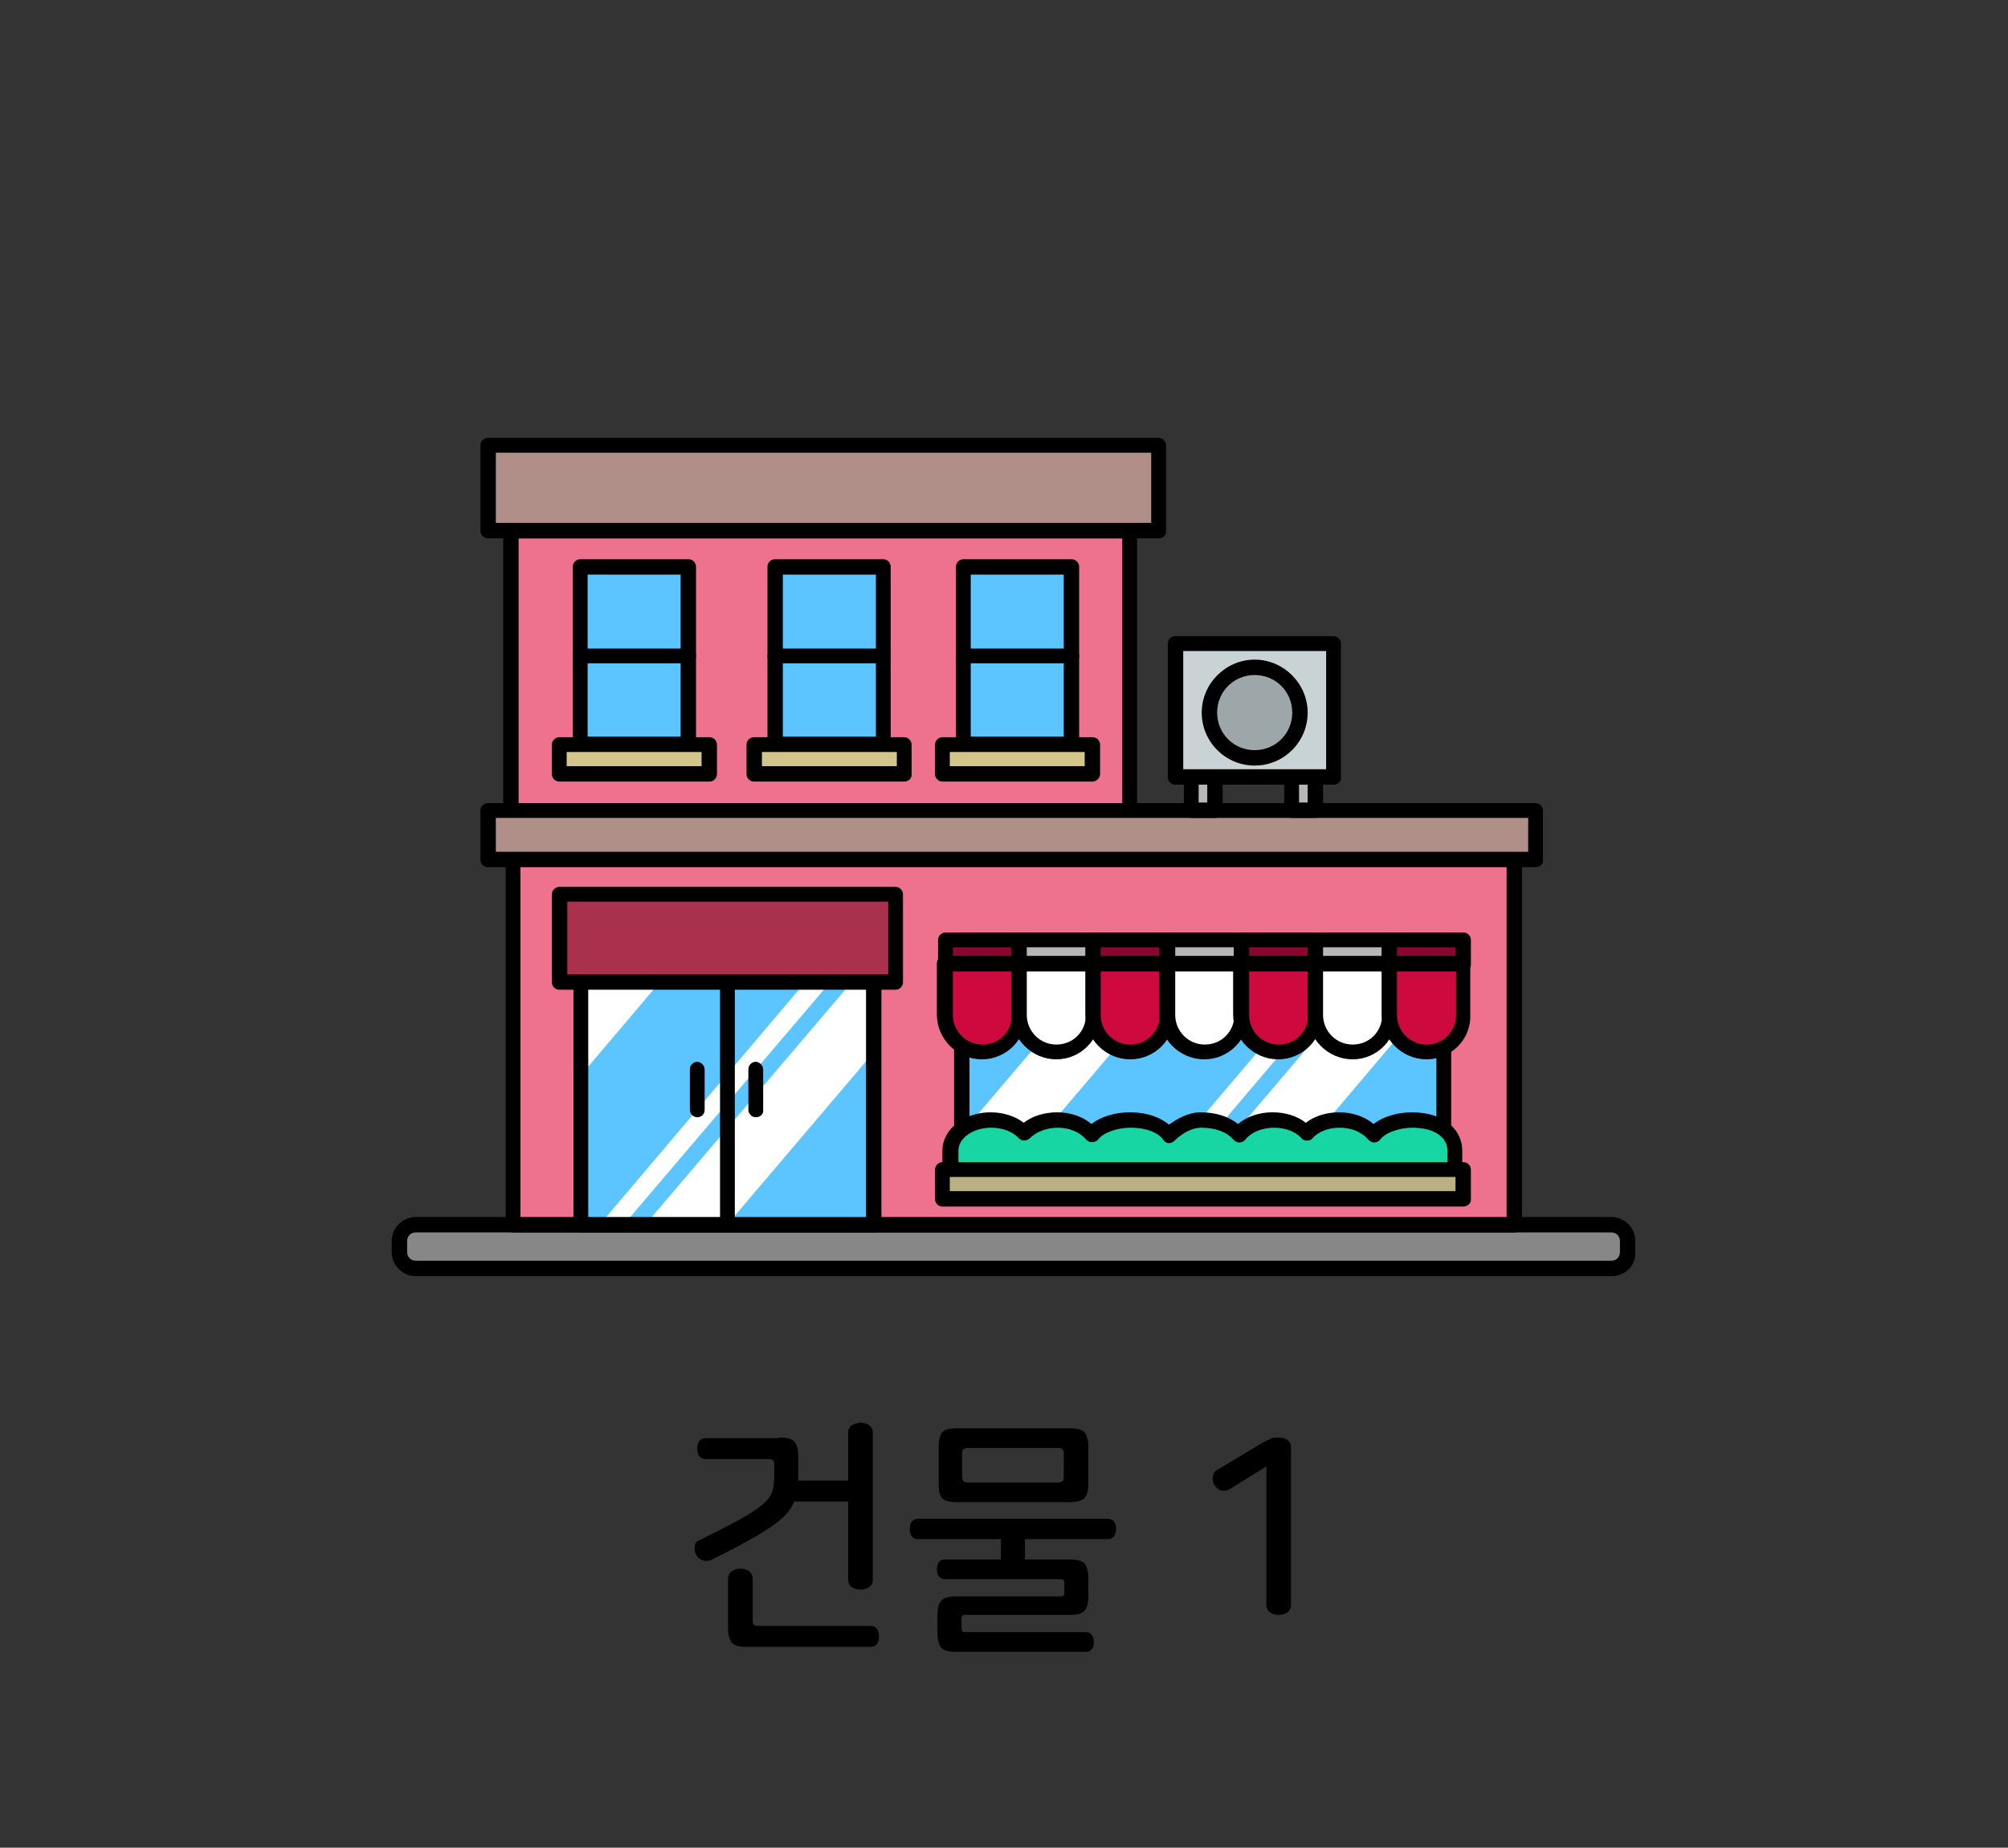 <?xml version="1.0" encoding="utf-8"?>
<!-- Generator: Adobe Illustrator 27.9.0, SVG Export Plug-In . SVG Version: 6.00 Build 0)  -->
<svg version="1.1" id="레이어_1" xmlns="http://www.w3.org/2000/svg" xmlns:xlink="http://www.w3.org/1999/xlink" x="0px"
	 y="0px" viewBox="0 0 326 300" width="326px" height="300px" style="enable-background:new 0 0 326 300;" xml:space="preserve">
<rect x="0" y="0" width="326" height="300" fill="#333333" stroke="none"/>
<style type="text/css">
	.st0{fill:#48AFE4;}
	.st1{fill:#FFCC00;}
	.st2{fill:#B500BA;}
	.st3{fill:#008BFF;}
	.st4{fill:#DB9D8D;}
	.st5{fill:#C6C6C6;}
	.st6{fill:#FFC7B5;}
	.st7{fill:#1A4057;}
	.st8{fill:#5CC5FF;}
	.st9{opacity:0.6;fill:#FFFFFF;}
	.st10{fill:#878787;}
	.st11{fill:#DDE3E8;}
	.st12{fill:#00BC2C;}
	.st13{fill:#ACB9C1;}
	.st14{fill:#4B5C63;}
	.st15{fill:#93A5AA;}
	.st16{fill:#1DBFFF;}
	.st17{fill:#FFFFFF;}
	.st18{fill:#4FA55E;}
	.st19{fill:#90D326;}
	.st20{fill:#919191;}
	.st21{fill:#B2B2B2;}
	.st22{fill:#AAAAAA;}
	.st23{fill:#999999;}
	.st24{fill:none;}
	.st25{fill:#153759;}
	.st26{fill:#7E1819;}
	.st27{fill:#164944;}
	.st28{fill:#1D4A7F;}
	.st29{fill:#D93D43;}
	.st30{fill:#3AADA4;}
	.st31{fill:#425466;}
	.st32{fill:#FFD56C;}
	.st33{fill:#A09570;}
	.st34{fill:#38342C;}
	.st35{fill:#CC4E3E;}
	.st36{fill:#FF5C50;}
	.st37{fill:#B5B5B5;}
	.st38{fill:#313E59;}
	.st39{fill:#0A74F2;}
	.st40{fill:#F8FCFF;}
	.st41{fill:#DDE9F3;}
	.st42{fill:#B4C6D1;}
	.st43{fill:#444444;}
	.st44{fill:#6B6B6B;}
	.st45{fill:#E5E5E5;}
	.st46{fill:#02A64D;}
	.st47{fill:#FFCE00;}
	.st48{fill:#404649;}
	.st49{fill:#FF2222;}
	.st50{fill:#FF6B27;}
	.st51{fill:#263B42;}
	.st52{fill:#799BAA;}
	.st53{fill:#FF3E3E;}
	.st54{fill:#D62525;}
	.st55{fill:#BFBFBF;}
	.st56{fill:#898989;}
	.st57{fill:#9049E2;}
	.st58{fill:#EAEAEA;}
	.st59{fill:#FFD815;}
	.st60{fill:#777F82;}
	.st61{fill:#FFAD29;}
	.st62{fill:#00A4DD;}
	.st63{fill:#BDF3FF;}
	.st64{fill:#F0FDFF;}
	.st65{fill:#3D6FEA;}
	.st66{fill:#BF7643;}
	.st67{fill:#5CDCFF;}
	.st68{fill:#48E05A;}
	.st69{fill:#FF0D0D;}
	.st70{fill:#A55200;}
	.st71{fill:#00C160;}
	.st72{fill:#0D9956;}
	.st73{fill:#8BCC38;}
	.st74{fill:#994D1A;}
	.st75{fill:#175FFF;}
	.st76{fill:none;stroke:#000000;stroke-width:2.5;stroke-linecap:round;stroke-linejoin:round;stroke-miterlimit:10;}
	.st77{fill:#9C5FFF;}
	.st78{fill:#33E2AC;}
	.st79{fill:#C90000;}
	.st80{fill:#A08100;}
	.st81{fill:#FFCC99;}
	.st82{fill:#FFAE55;}
	.st83{fill:#BCCCD3;}
	.st84{fill:#00A1E0;}
	.st85{fill:#0083CC;}
	.st86{fill:#3BC62C;}
	.st87{fill:#A7E59E;}
	.st88{fill:#2B9E5C;}
	.st89{fill:#127038;}
	.st90{fill:#EFFCA2;}
	.st91{fill:#2DC93F;}
	.st92{fill:#FF7300;}
	.st93{fill:#995828;}
	.st94{fill:#C67A3C;}
	.st95{fill:#FFC715;}
	.st96{fill:#FEA922;}
	.st97{fill:#97AD15;}
	.st98{fill:#549337;}
	.st99{fill:#EF65C8;}
	.st100{fill:#83D600;}
	.st101{fill:#FF5500;}
	.st102{fill:#0064F4;}
	.st103{fill:#FFD527;}
	.st104{fill:#FF0027;}
	.st105{fill:#000DFF;}
	.st106{fill:#E7CDBA;}
	.st107{fill:#FFF2E9;}
	.st108{fill:#3E6378;}
	.st109{fill:#A6B3BA;}
	.st110{fill:#D17342;}
	.st111{fill:#B6CAD6;}
	.st112{fill:#5AC7ED;}
	.st113{fill:#B56552;}
	.st114{fill:#848484;}
	.st115{fill:#7891A0;}
	.st116{fill:#576F7A;}
	.st117{fill:#B29052;}
	.st118{fill:#35CE20;}
	.st119{fill:#F4F4F4;}
	.st120{fill:#F4D48E;}
	.st121{fill:#D3D3D3;}
	.st122{fill:#D8D8D0;}
	.st123{fill:#7CD8CF;}
	.st124{fill:#B7B7AC;}
	.st125{fill-rule:evenodd;clip-rule:evenodd;fill:#FF0000;}
	.st126{fill:#FF0000;}
	.st127{fill:#B1D3E0;}
	.st128{fill:#7796A0;}
	.st129{fill:#F4EFCE;}
	.st130{fill:#00B2C0;}
	.st131{fill:#38CE56;}
	.st132{fill:#A0866E;}
	.st133{fill:#F9E7B7;}
	.st134{fill:#E0B96C;}
	.st135{fill:#E51010;}
	.st136{fill:#C6A666;}
	.st137{fill:#CCB2A6;}
	.st138{fill:#C3C3D1;}
	.st139{fill:#7BEFE7;}
	.st140{fill:#E62310;}
	.st141{fill:#EF8200;}
	.st142{fill:#F9BE00;}
	.st143{fill:#FE0100;}
	.st144{fill:#FF6600;}
	.st145{fill:#FFB300;}
	.st146{fill:#92867A;}
	.st147{fill:#AEA8A1;}
	.st148{fill:#DDDAD4;}
	.st149{fill:#ACA99F;}
	.st150{fill:#425799;}
	.st151{fill:#FFD400;}
	.st152{fill:#2A8C56;}
	.st153{fill:#41CC06;}
	.st154{fill:#59493D;}
	.st155{fill:#DD7F7F;}
	.st156{fill:#EDBCB2;}
	.st157{fill:#BA605D;}
	.st158{fill:#FFF7F4;}
	.st159{fill:#10C181;}
	.st160{fill:#D8C9B4;}
	.st161{fill:#AA9B8A;}
	.st162{fill:#AA9B8A;stroke:#000000;stroke-width:2.5;stroke-linecap:round;stroke-linejoin:round;stroke-miterlimit:10;}
	.st163{fill:#3FAFAA;}
	.st164{fill:#59D1C8;}
	.st165{fill:#85E0E0;}
	.st166{fill:#A86C52;}
	.st167{fill:#7C4937;}
	.st168{fill:#E2CDAE;}
	.st169{fill:#BCBCBC;}
	.st170{fill:#D6D6D6;}
	.st171{fill:#EFEFEF;}
	.st172{fill:#31729B;}
	.st173{fill:#774646;}
	.st174{fill:#349DD1;}
	.st175{fill:#939393;}
	.st176{fill:#C9C9C9;}
	.st177{fill:#3D70F2;}
	.st178{fill:#8EFF69;}
	.st179{fill:#42CE0F;}
	.st180{fill:#FF719D;}
	.st181{fill:#446093;}
	.st182{fill:#F4FFF0;}
	.st183{fill:#F43838;}
	.st184{fill:#FFE1A4;}
	.st185{fill:#D86141;stroke:#000000;stroke-width:2.5;stroke-linecap:round;stroke-linejoin:round;stroke-miterlimit:10;}
	.st186{fill:#2A73DD;stroke:#000000;stroke-width:2.5;stroke-linecap:round;stroke-linejoin:round;stroke-miterlimit:10;}
	.st187{fill:#915347;stroke:#000000;stroke-width:2.5;stroke-linecap:round;stroke-linejoin:round;stroke-miterlimit:10;}
	.st188{fill:#FFFFFF;stroke:#000000;stroke-width:2.5;stroke-linecap:round;stroke-linejoin:round;stroke-miterlimit:10;}
	.st189{fill:#C9C9C9;stroke:#000000;stroke-width:2.5;stroke-linecap:round;stroke-linejoin:round;stroke-miterlimit:10;}
	.st190{fill:url(#SVGID_1_);stroke:#000000;stroke-width:2.5;stroke-linecap:round;stroke-linejoin:round;stroke-miterlimit:10;}
	.st191{fill:#FF5D03;stroke:#000000;stroke-width:2.5;stroke-linecap:round;stroke-linejoin:round;stroke-miterlimit:10;}
	.st192{fill:#51C200;stroke:#000000;stroke-width:2.5;stroke-linecap:round;stroke-linejoin:round;stroke-miterlimit:10;}
	.st193{fill:#48A0F7;stroke:#000000;stroke-width:2.5;stroke-linecap:round;stroke-linejoin:round;stroke-miterlimit:10;}
	
		.st194{fill:url(#SVGID_00000127737299098396954860000000259096468227575179_);stroke:#000000;stroke-width:2.5;stroke-linecap:round;stroke-linejoin:round;stroke-miterlimit:10;}
	.st195{fill:#FFFFFF;stroke:#000000;stroke-width:2;stroke-linecap:round;stroke-linejoin:round;stroke-miterlimit:10;}
	.st196{fill:#878787;stroke:#000000;stroke-width:2.5;stroke-miterlimit:10;}
	.st197{fill:#FFBD4C;}
	.st198{fill:#AA8A51;}
	.st199{fill:#F9E6BE;}
	.st200{fill:#F3D08E;}
	.st201{fill:#7AED15;}
	.st202{fill:#66789E;}
	.st203{fill:#CED9EA;}
	.st204{fill:#FF5A4D;}
	.st205{fill:#F4FF66;}
	.st206{fill:#3DD7DD;}
	.st207{fill:#E73B4C;}
	.st208{fill:#A0A0A0;}
	.st209{fill:#EEEDE5;}
	.st210{fill:#E2DEC7;}
	.st211{fill:#C6C4B6;}
	.st212{fill:#F7A500;}
	.st213{fill:#FFFEF8;}
	.st214{fill:#896422;}
	.st215{fill:#BAB183;}
	.st216{fill:#EE728E;}
	.st217{fill:#CE093D;}
	.st218{fill:#89062F;}
	.st219{fill:#B7B7B7;}
	.st220{fill:#AA314E;}
	.st221{fill:#AF8F87;}
	.st222{fill:#D3C68D;}
	.st223{fill:#18D6A4;}
	.st224{fill:#C9D3D6;}
	.st225{fill:#9DA7AA;}
	.st226{fill:#D3EADD;}
	.st227{fill:#7FBA9C;}
	.st228{fill:#34B28E;}
	.st229{fill:#FF7712;}
	.st230{fill:#00BC28;}
	.st231{fill:#E5B498;}
	.st232{fill:#B78B76;}
	.st233{fill:#E9FBFF;}
	.st234{fill:#847269;}
	.st235{fill:#CCCCCC;}
	.st236{fill:#CCB3A8;}
	.st237{fill:#9BB8BC;}
	.st238{fill:#C7F8FF;}
	.st239{fill:#4FA504;}
	.st240{fill:#46CC4F;}
	.st241{fill:#ADA995;}
	.st242{fill:#0170DA;}
	.st243{fill:#74E2FF;}
	.st244{fill:#007FFF;}
	.st245{fill:#E52E8A;}
	.st246{fill:#00A3E4;}
	.st247{fill:#B0B0B0;}
	.st248{fill:#F5AB19;}
	.st249{fill:#2A67B0;}
	.st250{fill:#02C3F6;}
	.st251{fill:#17DD20;}
	.st252{fill:#FF4000;}
	.st253{fill:#717171;}
	.st254{fill:#231916;}
	.st255{fill:#8100A0;}
	.st256{fill:#E3007F;}
	.st257{fill:#005BAA;}
	.st258{fill:#7F7F7F;}
	.st259{fill:#012288;}
	.st260{fill:#0161D2;}
	.st261{fill:#42B649;}
	.st262{fill:#D2ECFB;}
	.st263{fill:#14348E;}
	.st264{fill:#EDE82B;}
	.st265{fill:#DF2725;}
	.st266{fill:#2D4D9C;}
	.st267{fill:#FF2732;}
	.st268{fill:#53ABB9;}
	.st269{fill:#E40219;}
	.st270{fill:#F39700;}
	.st271{fill:#777777;}
	.st272{fill:#60E5F3;}
	.st273{fill:#C1C1C1;}
	.st274{fill:#FF6700;}
	.st275{fill:#FFB600;}
	.st276{fill:#D18B8B;}
	.st277{fill:#AF4B4B;}
	.st278{fill:#E0B4A9;}
	.st279{fill:#EFD200;}
	.st280{fill:#686868;}
	.st281{fill:#FFDFD9;}
	.st282{fill:#FFFAD2;}
	.st283{fill:#76848C;}
	.st284{fill:#F54337;}
	.st285{fill:#9567D6;}
	.st286{fill:#414E58;}
	.st287{fill:#F8D48B;}
	.st288{fill:#00D2E2;}
	.st289{fill:#FFE600;}
	.st290{fill:#F5D837;}
</style>
<g>
	<path d="M126.5,233.4c1.2,0,2,0.2,2.4,0.6c0.4,0.4,0.7,1.2,0.7,2.4v3.3c0,1.4-0.2,2.7-0.5,3.7c-0.3,1-1,2-2,3c-1,0.9-2.4,1.9-4.3,3
		c-1.9,1.1-4.3,2.4-7.4,3.9c-0.5,0.2-0.9,0.2-1.4,0c-0.5-0.2-0.8-0.5-1-0.9c-0.2-0.4-0.3-0.8-0.2-1.3c0-0.5,0.3-0.9,0.9-1.1
		c2.8-1.4,5-2.5,6.6-3.4c1.6-0.9,2.8-1.7,3.6-2.4c0.8-0.7,1.3-1.4,1.5-2.1c0.2-0.7,0.3-1.5,0.3-2.5v-1.9c0-0.3-0.1-0.5-0.2-0.6
		s-0.3-0.2-0.7-0.2h-10.2c-0.5,0-0.9-0.2-1.1-0.5s-0.3-0.7-0.3-1.2c0-0.5,0.1-0.9,0.3-1.2c0.2-0.3,0.6-0.5,1.1-0.5H126.5z"/>
	<path d="M120.2,254.7c0.5,0,1,0.1,1.4,0.4c0.4,0.3,0.6,0.7,0.6,1.3v6.8c0,0.3,0.1,0.5,0.2,0.6s0.3,0.2,0.7,0.2h18.2
		c0.5,0,0.9,0.2,1.1,0.5c0.2,0.3,0.3,0.8,0.3,1.2c0,0.5-0.1,0.9-0.3,1.2s-0.6,0.5-1.1,0.5h-20c-1.2,0-2-0.2-2.4-0.6
		c-0.4-0.4-0.7-1.2-0.7-2.4v-8c0-0.6,0.2-1,0.6-1.3C119.2,254.9,119.6,254.7,120.2,254.7z"/>
	<path d="M139.7,231c0.5,0,1,0.1,1.4,0.4c0.4,0.3,0.6,0.7,0.6,1.3v23.7c0,0.6-0.2,1-0.6,1.3c-0.4,0.3-0.9,0.4-1.4,0.4
		c-0.5,0-1-0.1-1.4-0.4c-0.4-0.3-0.6-0.7-0.6-1.3v-12.6h-9.4v-3.4h9.4v-7.7c0-0.6,0.2-1,0.6-1.3C138.7,231.2,139.2,231,139.7,231z"
		/>
	<path d="M180.9,247.1c0.2,0.3,0.3,0.7,0.3,1.1c0,0.5-0.1,0.8-0.3,1.2c-0.2,0.3-0.6,0.5-1,0.5h-13.5v5h-3.9v-5H149
		c-0.5,0-0.8-0.2-1-0.5c-0.2-0.3-0.3-0.7-0.3-1.2c0-0.5,0.1-0.8,0.3-1.1c0.2-0.3,0.6-0.5,1-0.5h30.9
		C180.3,246.6,180.7,246.8,180.9,247.1z"/>
	<path d="M176,253.8c0.4,0.4,0.7,1.2,0.7,2.4v3c0,1.1-0.2,1.9-0.7,2.4c-0.4,0.4-1.2,0.6-2.4,0.6h-16.9c-0.4,0-0.6,0.2-0.6,0.6v1.6
		c0,0.4,0.2,0.6,0.6,0.6h19.6c0.5,0,0.8,0.2,1,0.5c0.2,0.3,0.3,0.7,0.3,1.1c0,0.4-0.1,0.8-0.3,1.1c-0.2,0.3-0.5,0.5-1,0.5h-21
		c-1.2,0-2-0.2-2.4-0.6c-0.4-0.4-0.7-1.2-0.7-2.4v-3c0-1.1,0.2-1.9,0.7-2.4c0.4-0.4,1.2-0.6,2.4-0.6h16.9c0.4,0,0.6-0.2,0.6-0.6
		v-1.6c0-0.4-0.2-0.6-0.6-0.6h-18.8c-0.5,0-0.8-0.2-1-0.5c-0.2-0.3-0.3-0.7-0.3-1.1c0-0.4,0.1-0.8,0.3-1.1c0.2-0.3,0.5-0.5,1-0.5
		h20.2C174.8,253.2,175.6,253.4,176,253.8z"/>
	<path d="M173.6,231.9c1.2,0,2,0.2,2.4,0.6c0.4,0.4,0.7,1.2,0.7,2.4v6c0,1.1-0.2,1.9-0.7,2.4c-0.4,0.4-1.2,0.6-2.4,0.6h-18.2
		c-1.2,0-2-0.2-2.4-0.6c-0.4-0.4-0.6-1.2-0.6-2.4v-6c0-1.1,0.2-1.9,0.6-2.4c0.4-0.4,1.2-0.6,2.4-0.6H173.6z M157.1,235.1
		c-0.3,0-0.5,0.1-0.7,0.2c-0.1,0.1-0.2,0.3-0.2,0.7v3.8c0,0.3,0.1,0.5,0.2,0.7c0.1,0.1,0.3,0.2,0.7,0.2h14.7c0.3,0,0.5-0.1,0.7-0.2
		c0.1-0.1,0.2-0.3,0.2-0.7V236c0-0.3-0.1-0.5-0.2-0.7c-0.1-0.1-0.3-0.2-0.7-0.2H157.1z"/>
	<path d="M207.5,233.4c0.6,0,1.1,0.1,1.5,0.4c0.4,0.3,0.6,0.7,0.6,1.3v25.4c0,0.6-0.2,1-0.6,1.3c-0.4,0.3-0.9,0.4-1.4,0.4
		c-0.5,0-1-0.1-1.4-0.4c-0.4-0.3-0.6-0.7-0.6-1.3v-22.4l-6,3.7c-0.5,0.3-1,0.3-1.4,0.2c-0.5-0.2-0.8-0.5-1.1-1
		c-0.2-0.4-0.3-0.9-0.2-1.3c0.1-0.5,0.3-0.8,0.8-1.1l7.2-4.3c0.5-0.3,1-0.5,1.4-0.7C206.7,233.4,207.1,233.4,207.5,233.4z"/>
</g>
<g>
	<path class="st10" d="M261.7,205.9H67.6c-1.5,0-2.6-1.2-2.6-2.6v-1.8c0-1.5,1.2-2.6,2.6-2.6h194.1c1.5,0,2.6,1.2,2.6,2.6v1.8
		C264.3,204.8,263.1,205.9,261.7,205.9z"/>
	<path d="M261.7,207.2H67.5c-2.1,0-3.9-1.7-3.9-3.9v-1.8c0-2.1,1.7-3.9,3.9-3.9h194.1c2.1,0,3.9,1.7,3.9,3.9v1.8
		C265.6,205.5,263.8,207.2,261.7,207.2z M67.5,200.1c-0.8,0-1.4,0.6-1.4,1.4v1.8c0,0.8,0.6,1.4,1.4,1.4h194.1c0.8,0,1.4-0.6,1.4-1.4
		v-1.8c0-0.8-0.6-1.4-1.4-1.4H67.5z"/>
	<rect x="82.9" y="86.1" class="st216" width="100.5" height="48.2"/>
	<path d="M183.5,135.6H82.9c-0.7,0-1.2-0.6-1.2-1.2V86.1c0-0.7,0.6-1.2,1.2-1.2h100.5c0.7,0,1.2,0.6,1.2,1.2v48.2
		C184.7,135,184.2,135.6,183.5,135.6z M84.2,133.1h98V87.4h-98V133.1z"/>
	<rect x="83.3" y="135.4" class="st216" width="162.6" height="63.4"/>
	<path d="M245.9,200.1H83.3c-0.7,0-1.2-0.6-1.2-1.2v-63.4c0-0.7,0.6-1.2,1.2-1.2h162.6c0.7,0,1.2,0.6,1.2,1.2v63.4
		C247.2,199.5,246.6,200.1,245.9,200.1z M84.5,197.6h160.1v-60.9H84.5V197.6z"/>
	<rect x="156.2" y="153" class="st8" width="78.3" height="40.6"/>
	<polygon class="st17" points="234.4,153 226.8,153 192.3,193.6 205.6,193.6 234.4,159.6 	"/>
	<polygon class="st17" points="219.3,153 184.8,193.6 188.8,193.6 223.3,153 	"/>
	<polygon class="st17" points="182.5,153 156.2,183.9 156.2,193.6 161.2,193.6 195.7,153 	"/>
	<path d="M234.4,194.9h-78.3c-0.7,0-1.2-0.6-1.2-1.2V153c0-0.7,0.6-1.2,1.2-1.2h78.3c0.7,0,1.2,0.6,1.2,1.2v40.6
		C235.7,194.3,235.1,194.9,234.4,194.9z M157.4,192.4h75.8v-38.1h-75.8V192.4z"/>
	<path class="st217" d="M153.4,156.4v8.3c0,3.3,2.7,6,6,6c3.3,0,6-2.7,6-6v-8.3H153.4z"/>
	<path d="M159.4,172c-4,0-7.3-3.3-7.3-7.3v-8.3c0-0.7,0.6-1.2,1.2-1.2h12c0.7,0,1.2,0.6,1.2,1.2v8.3
		C166.7,168.7,163.4,172,159.4,172z M154.7,157.7v7.1c0,2.6,2.1,4.8,4.8,4.8s4.8-2.1,4.8-4.8v-7.1H154.7z"/>
	<path class="st17" d="M165.5,156.4v8.3c0,3.3,2.7,6,6,6c3.3,0,6-2.7,6-6v-8.3H165.5z"/>
	<path d="M171.5,172c-4,0-7.3-3.3-7.3-7.3v-8.3c0-0.7,0.6-1.2,1.2-1.2h12c0.7,0,1.2,0.6,1.2,1.2v8.3
		C178.7,168.7,175.5,172,171.5,172z M166.7,157.7v7.1c0,2.6,2.1,4.8,4.8,4.8s4.8-2.1,4.8-4.8v-7.1H166.7z"/>
	<path class="st217" d="M177.5,156.4v8.3c0,3.3,2.7,6,6,6c3.3,0,6-2.7,6-6v-8.3H177.5z"/>
	<path d="M183.5,172c-4,0-7.3-3.3-7.3-7.3v-8.3c0-0.7,0.6-1.2,1.2-1.2h12c0.7,0,1.2,0.6,1.2,1.2v8.3
		C190.8,168.7,187.5,172,183.5,172z M178.7,157.7v7.1c0,2.6,2.1,4.8,4.8,4.8s4.8-2.1,4.8-4.8v-7.1H178.7z"/>
	<path class="st17" d="M189.5,156.4v8.3c0,3.3,2.7,6,6,6c3.3,0,6-2.7,6-6v-8.3H189.5z"/>
	<path d="M195.5,172c-4,0-7.3-3.3-7.3-7.3v-8.3c0-0.7,0.6-1.2,1.2-1.2h12c0.7,0,1.2,0.6,1.2,1.2v8.3
		C202.8,168.7,199.5,172,195.5,172z M190.8,157.7v7.1c0,2.6,2.1,4.8,4.8,4.8s4.8-2.1,4.8-4.8v-7.1H190.8z"/>
	<path class="st217" d="M201.5,156.4v8.3c0,3.3,2.7,6,6,6c3.3,0,6-2.7,6-6v-8.3H201.5z"/>
	<path d="M207.5,172c-4,0-7.3-3.3-7.3-7.3v-8.3c0-0.7,0.6-1.2,1.2-1.2h12c0.7,0,1.2,0.6,1.2,1.2v8.3
		C214.8,168.7,211.5,172,207.5,172z M202.8,157.7v7.1c0,2.6,2.1,4.8,4.8,4.8s4.8-2.1,4.8-4.8v-7.1H202.8z"/>
	<rect x="153.4" y="152.5" class="st218" width="12" height="3.9"/>
	<path d="M165.5,157.7h-12c-0.7,0-1.2-0.6-1.2-1.2v-3.9c0-0.7,0.6-1.2,1.2-1.2h12c0.7,0,1.2,0.6,1.2,1.2v3.9
		C166.7,157.1,166.1,157.7,165.5,157.7z M154.7,155.2h9.5v-1.4h-9.5V155.2z"/>
	<rect x="165.5" y="152.5" class="st219" width="12" height="3.9"/>
	<path d="M177.5,157.7h-12c-0.7,0-1.2-0.6-1.2-1.2v-3.9c0-0.7,0.6-1.2,1.2-1.2h12c0.7,0,1.2,0.6,1.2,1.2v3.9
		C178.7,157.1,178.2,157.7,177.5,157.7z M166.7,155.2h9.5v-1.4h-9.5V155.2z"/>
	<rect x="177.5" y="152.5" class="st218" width="12" height="3.9"/>
	<path d="M189.5,157.7h-12c-0.7,0-1.2-0.6-1.2-1.2v-3.9c0-0.7,0.6-1.2,1.2-1.2h12c0.7,0,1.2,0.6,1.2,1.2v3.9
		C190.8,157.1,190.2,157.7,189.5,157.7z M178.7,155.2h9.5v-1.4h-9.5V155.2z"/>
	<rect x="189.5" y="152.5" class="st219" width="12" height="3.9"/>
	<path d="M201.5,157.7h-12c-0.7,0-1.2-0.6-1.2-1.2v-3.9c0-0.7,0.6-1.2,1.2-1.2h12c0.7,0,1.2,0.6,1.2,1.2v3.9
		C202.8,157.1,202.2,157.7,201.5,157.7z M190.8,155.2h9.5v-1.4h-9.5V155.2z"/>
	<rect x="201.5" y="152.5" class="st218" width="12" height="3.9"/>
	<path d="M213.6,157.7h-12c-0.7,0-1.2-0.6-1.2-1.2v-3.9c0-0.7,0.6-1.2,1.2-1.2h12c0.7,0,1.2,0.6,1.2,1.2v3.9
		C214.8,157.1,214.2,157.7,213.6,157.7z M202.8,155.2h9.5v-1.4h-9.5V155.2z"/>
	<path class="st17" d="M213.6,156.4v8.3c0,3.3,2.7,6,6,6c3.3,0,6-2.7,6-6v-8.3H213.6z"/>
	<path d="M219.6,172c-4,0-7.3-3.3-7.3-7.3v-8.3c0-0.7,0.6-1.2,1.2-1.2h12c0.7,0,1.2,0.6,1.2,1.2v8.3
		C226.8,168.7,223.6,172,219.6,172z M214.8,157.7v7.1c0,2.6,2.1,4.8,4.8,4.8s4.8-2.1,4.8-4.8v-7.1H214.8z"/>
	<path class="st217" d="M225.6,156.4v8.3c0,3.3,2.7,6,6,6c3.3,0,6-2.7,6-6v-8.3H225.6z"/>
	<path d="M231.6,172c-4,0-7.3-3.3-7.3-7.3v-8.3c0-0.7,0.6-1.2,1.2-1.2h12c0.7,0,1.2,0.6,1.2,1.2v8.3
		C238.9,168.7,235.6,172,231.6,172z M226.8,157.7v7.1c0,2.6,2.1,4.8,4.8,4.8s4.8-2.1,4.8-4.8v-7.1H226.8z"/>
	<rect x="213.6" y="152.5" class="st219" width="12" height="3.9"/>
	<path d="M225.6,157.7h-12c-0.7,0-1.2-0.6-1.2-1.2v-3.9c0-0.7,0.6-1.2,1.2-1.2h12c0.7,0,1.2,0.6,1.2,1.2v3.9
		C226.8,157.1,226.3,157.7,225.6,157.7z M214.8,155.2h9.5v-1.4h-9.5V155.2z"/>
	<rect x="225.6" y="152.5" class="st218" width="12" height="3.9"/>
	<path d="M237.6,157.7h-12c-0.7,0-1.2-0.6-1.2-1.2v-3.9c0-0.7,0.6-1.2,1.2-1.2h12c0.7,0,1.2,0.6,1.2,1.2v3.9
		C238.9,157.1,238.3,157.7,237.6,157.7z M226.8,155.2h9.5v-1.4h-9.5V155.2z"/>
	
		<rect x="94.8" y="151.7" transform="matrix(-1.836970e-16 1 -1 -1.836970e-16 293.652 57.459)" class="st8" width="46.5" height="47.6"/>
	<polygon class="st17" points="141.9,155.2 104.8,198.8 118.1,198.8 141.9,170.8 	"/>
	<polygon class="st17" points="136.8,152.3 98,198.1 98.8,198.8 101.3,198.8 140.9,152.3 	"/>
	<polygon class="st17" points="100,152.3 94.3,159 94.3,174.6 113.2,152.3 	"/>
	<path d="M141.9,200.1H94.3c-0.7,0-1.2-0.6-1.2-1.2v-46.5c0-0.7,0.6-1.2,1.2-1.2h47.6c0.7,0,1.2,0.6,1.2,1.2v46.5
		C143.2,199.5,142.6,200.1,141.9,200.1z M95.5,197.6h45.1v-44H95.5V197.6z"/>
	<path d="M118.1,200c-0.7,0-1.2-0.6-1.2-1.2v-45.5c0-0.7,0.6-1.2,1.2-1.2s1.2,0.6,1.2,1.2v45.5C119.3,199.4,118.8,200,118.1,200z"/>
	<rect x="90.8" y="145.2" class="st220" width="54.6" height="14.3"/>
	<path d="M145.4,160.7H90.8c-0.7,0-1.2-0.6-1.2-1.2v-14.3c0-0.7,0.6-1.2,1.2-1.2h54.6c0.7,0,1.2,0.6,1.2,1.2v14.3
		C146.6,160.1,146.1,160.7,145.4,160.7z M92.1,158.2h52.1v-11.8H92.1V158.2z"/>
	<path d="M122.7,181.4c-0.7,0-1.2-0.6-1.2-1.2v-6.6c0-0.7,0.6-1.2,1.2-1.2s1.2,0.6,1.2,1.2v6.6C124,180.9,123.4,181.4,122.7,181.4z"
		/>
	<path d="M113.2,181.4c-0.7,0-1.2-0.6-1.2-1.2v-6.6c0-0.7,0.6-1.2,1.2-1.2s1.2,0.6,1.2,1.2v6.6C114.4,180.9,113.9,181.4,113.2,181.4
		z"/>
	<rect x="79.2" y="131.6" class="st221" width="170.1" height="8"/>
	<path d="M249.3,140.8H79.2c-0.7,0-1.2-0.6-1.2-1.2v-8c0-0.7,0.6-1.2,1.2-1.2h170.1c0.7,0,1.2,0.6,1.2,1.2v8
		C250.6,140.3,250,140.8,249.3,140.8z M80.5,138.3h167.6v-5.5H80.5V138.3z"/>
	<rect x="79.2" y="72.3" class="st221" width="108.9" height="13.9"/>
	<path d="M188.2,87.4H79.2c-0.7,0-1.2-0.6-1.2-1.2V72.3c0-0.7,0.6-1.2,1.2-1.2h108.9c0.7,0,1.2,0.6,1.2,1.2v13.9
		C189.4,86.8,188.9,87.4,188.2,87.4z M80.5,84.9h106.4V73.5H80.5V84.9z"/>
	<rect x="156.3" y="92" class="st8" width="17.6" height="28.8"/>
	<path d="M174,122.1h-17.6c-0.7,0-1.2-0.6-1.2-1.2V92c0-0.7,0.6-1.2,1.2-1.2H174c0.7,0,1.2,0.6,1.2,1.2v28.8
		C175.2,121.6,174.7,122.1,174,122.1z M157.6,119.6h15.1V93.3h-15.1V119.6z"/>
	<rect x="153" y="120.9" class="st222" width="24.4" height="4.8"/>
	<path d="M177.4,126.9H153c-0.7,0-1.2-0.6-1.2-1.2v-4.8c0-0.7,0.6-1.2,1.2-1.2h24.4c0.7,0,1.2,0.6,1.2,1.2v4.8
		C178.6,126.3,178,126.9,177.4,126.9z M154.2,124.4h21.9v-2.3h-21.9V124.4z"/>
	<path d="M174,107.7h-17.6c-0.7,0-1.2-0.6-1.2-1.2s0.6-1.2,1.2-1.2H174c0.7,0,1.2,0.6,1.2,1.2S174.7,107.7,174,107.7z"/>
	<rect x="125.8" y="92" class="st8" width="17.6" height="28.8"/>
	<path d="M143.4,122.1h-17.6c-0.7,0-1.2-0.6-1.2-1.2V92c0-0.7,0.6-1.2,1.2-1.2h17.6c0.7,0,1.2,0.6,1.2,1.2v28.8
		C144.7,121.6,144.1,122.1,143.4,122.1z M127.1,119.6h15.1V93.3h-15.1V119.6z"/>
	<rect x="122.4" y="120.9" class="st222" width="24.4" height="4.8"/>
	<path d="M146.8,126.9h-24.4c-0.7,0-1.2-0.6-1.2-1.2v-4.8c0-0.7,0.6-1.2,1.2-1.2h24.4c0.7,0,1.2,0.6,1.2,1.2v4.8
		C148.1,126.3,147.5,126.9,146.8,126.9z M123.7,124.4h21.9v-2.3h-21.9V124.4z"/>
	<path d="M143.4,107.7h-17.6c-0.7,0-1.2-0.6-1.2-1.2s0.6-1.2,1.2-1.2h17.6c0.7,0,1.2,0.6,1.2,1.2S144.1,107.7,143.4,107.7z"/>
	<rect x="94.2" y="92" class="st8" width="17.6" height="28.8"/>
	<path d="M111.8,122.1H94.2c-0.7,0-1.2-0.6-1.2-1.2V92c0-0.7,0.6-1.2,1.2-1.2h17.6c0.7,0,1.2,0.6,1.2,1.2v28.8
		C113,121.6,112.5,122.1,111.8,122.1z M95.4,119.6h15.1V93.3H95.4V119.6z"/>
	<rect x="90.8" y="120.9" class="st222" width="24.4" height="4.8"/>
	<path d="M115.2,126.9H90.8c-0.7,0-1.2-0.6-1.2-1.2v-4.8c0-0.7,0.6-1.2,1.2-1.2h24.4c0.7,0,1.2,0.6,1.2,1.2v4.8
		C116.4,126.3,115.9,126.9,115.2,126.9z M92,124.4h21.9v-2.3H92V124.4z"/>
	<path d="M111.8,107.7H94.2c-0.7,0-1.2-0.6-1.2-1.2s0.6-1.2,1.2-1.2h17.6c0.7,0,1.2,0.6,1.2,1.2S112.5,107.7,111.8,107.7z"/>
	<path class="st223" d="M236.2,186.8c0-2.5-2.2-5-7-5c-2.4,0-5.1,1-6.2,2.4c-1.1-1.4-3.2-2.4-5.6-2.4c-2.2,0-4.2,0.8-5.4,2.1
		c-1.2-1.3-3.1-2.1-5.4-2.1c0,0-0.1,0-0.1,0c-2.4,0-4.4,0.9-5.6,2.4c-1.2-1.4-3.3-2.4-6.2-2.4c-2.9,0-5.2,2.5-5.2,2.5
		s-1.5-2.5-6.3-2.5c-2.4,0-5.1,1-6.2,2.4c-1.1-1.4-3.2-2.4-5.6-2.4c-2.2,0-4.2,0.9-5.4,2.2c-1.2-1.3-3.2-2.2-5.4-2.2
		c-3.6,0-6.6,2.2-6.6,5c0,2.7,0,5,0,5h82C236.2,191.8,236.2,189.3,236.2,186.8z"/>
	<path d="M236.2,193h-82c-0.7,0-1.2-0.6-1.2-1.2v-5c0-3.4,3.5-6.2,7.8-6.2c2,0,4,0.6,5.4,1.7c1.4-1.1,3.4-1.7,5.4-1.7
		c2.2,0,4.2,0.7,5.6,1.9c1.5-1.2,3.9-1.9,6.2-1.9c3.3,0,5.3,1.1,6.4,2c1.1-0.8,3-2,5.1-2c2.5,0,4.6,0.7,6.1,1.9
		c1.4-1.2,3.4-1.9,5.6-1.9c2.1,0,4,0.6,5.4,1.7c1.4-1.1,3.4-1.7,5.4-1.7c2.2,0,4.2,0.7,5.6,1.9c1.5-1.2,3.9-1.9,6.2-1.9
		c5.7,0,8.2,3.2,8.2,6.2v5C237.5,192.5,236.9,193,236.2,193z M155.5,190.5H235v-3.7c0-1.9-1.8-3.7-5.7-3.7c-2.1,0-4.4,0.8-5.2,1.9
		c-0.2,0.3-0.6,0.5-1,0.5l0,0c-0.4,0-0.7-0.2-1-0.5c-1-1.2-2.7-1.9-4.6-1.9c-1.8,0-3.4,0.6-4.4,1.7c-0.2,0.3-0.6,0.4-0.9,0.4l0,0
		c-0.3,0-0.7-0.1-0.9-0.4c-1-1.1-2.7-1.7-4.4-1.7c-2,0-3.7,0.7-4.7,1.9c-0.2,0.3-0.6,0.5-1,0.5h0c-0.4,0-0.7-0.2-1-0.5
		c-1-1.2-2.9-1.9-5.2-1.9c-2.3,0-4.3,2.1-4.3,2.1c-0.3,0.3-0.6,0.4-1,0.4c-0.4,0-0.7-0.3-0.9-0.6c0-0.1-1.3-1.9-5.3-1.9
		c-2.1,0-4.4,0.8-5.2,1.9c-0.5,0.6-1.5,0.6-2,0c-1-1.2-2.7-1.9-4.6-1.9c-1.8,0-3.5,0.7-4.5,1.7c-0.5,0.5-1.4,0.5-1.8,0
		c-1-1.1-2.7-1.7-4.5-1.7c-2.9,0-5.3,1.7-5.3,3.7V190.5z"/>
	<rect x="153" y="189.9" class="st215" width="84.6" height="4.8"/>
	<path d="M237.6,195.9H153c-0.7,0-1.2-0.6-1.2-1.2v-4.8c0-0.7,0.6-1.2,1.2-1.2h84.6c0.7,0,1.2,0.6,1.2,1.2v4.8
		C238.9,195.3,238.3,195.9,237.6,195.9z M154.2,193.4h82.1v-2.3h-82.1V193.4z"/>
	
		<rect x="205.6" y="123.6" transform="matrix(-1.836970e-16 1 -1 -1.836970e-16 337.147 -86.036)" class="st219" width="12" height="3.9"/>
	<path d="M213.6,132.8h-3.9c-0.7,0-1.2-0.6-1.2-1.2v-12c0-0.7,0.6-1.2,1.2-1.2h3.9c0.7,0,1.2,0.6,1.2,1.2v12
		C214.8,132.3,214.2,132.8,213.6,132.8z M210.9,130.3h1.4v-9.5h-1.4V130.3z"/>
	
		<rect x="189.3" y="123.6" transform="matrix(-1.836970e-16 1 -1 -1.836970e-16 320.849 -69.739)" class="st219" width="12" height="3.9"/>
	<path d="M197.3,132.8h-3.9c-0.7,0-1.2-0.6-1.2-1.2v-12c0-0.7,0.6-1.2,1.2-1.2h3.9c0.7,0,1.2,0.6,1.2,1.2v12
		C198.5,132.3,197.9,132.8,197.3,132.8z M194.6,130.3h1.4v-9.5h-1.4V130.3z"/>
	<rect x="190.9" y="104.5" class="st224" width="25.7" height="21.7"/>
	<path d="M216.5,127.4h-25.7c-0.7,0-1.2-0.6-1.2-1.2v-21.7c0-0.7,0.6-1.2,1.2-1.2h25.7c0.7,0,1.2,0.6,1.2,1.2v21.7
		C217.8,126.9,217.2,127.4,216.5,127.4z M192.1,124.9h23.2v-19.2h-23.2V124.9z"/>
	<circle class="st225" cx="203.7" cy="115.7" r="7.4"/>
	<path d="M203.7,124.3c-4.8,0-8.6-3.9-8.6-8.6s3.9-8.6,8.6-8.6s8.6,3.9,8.6,8.6S208.5,124.3,203.7,124.3z M203.7,109.6
		c-3.4,0-6.1,2.7-6.1,6.1s2.7,6.1,6.1,6.1s6.1-2.7,6.1-6.1S207.1,109.6,203.7,109.6z"/>
</g>
</svg>
